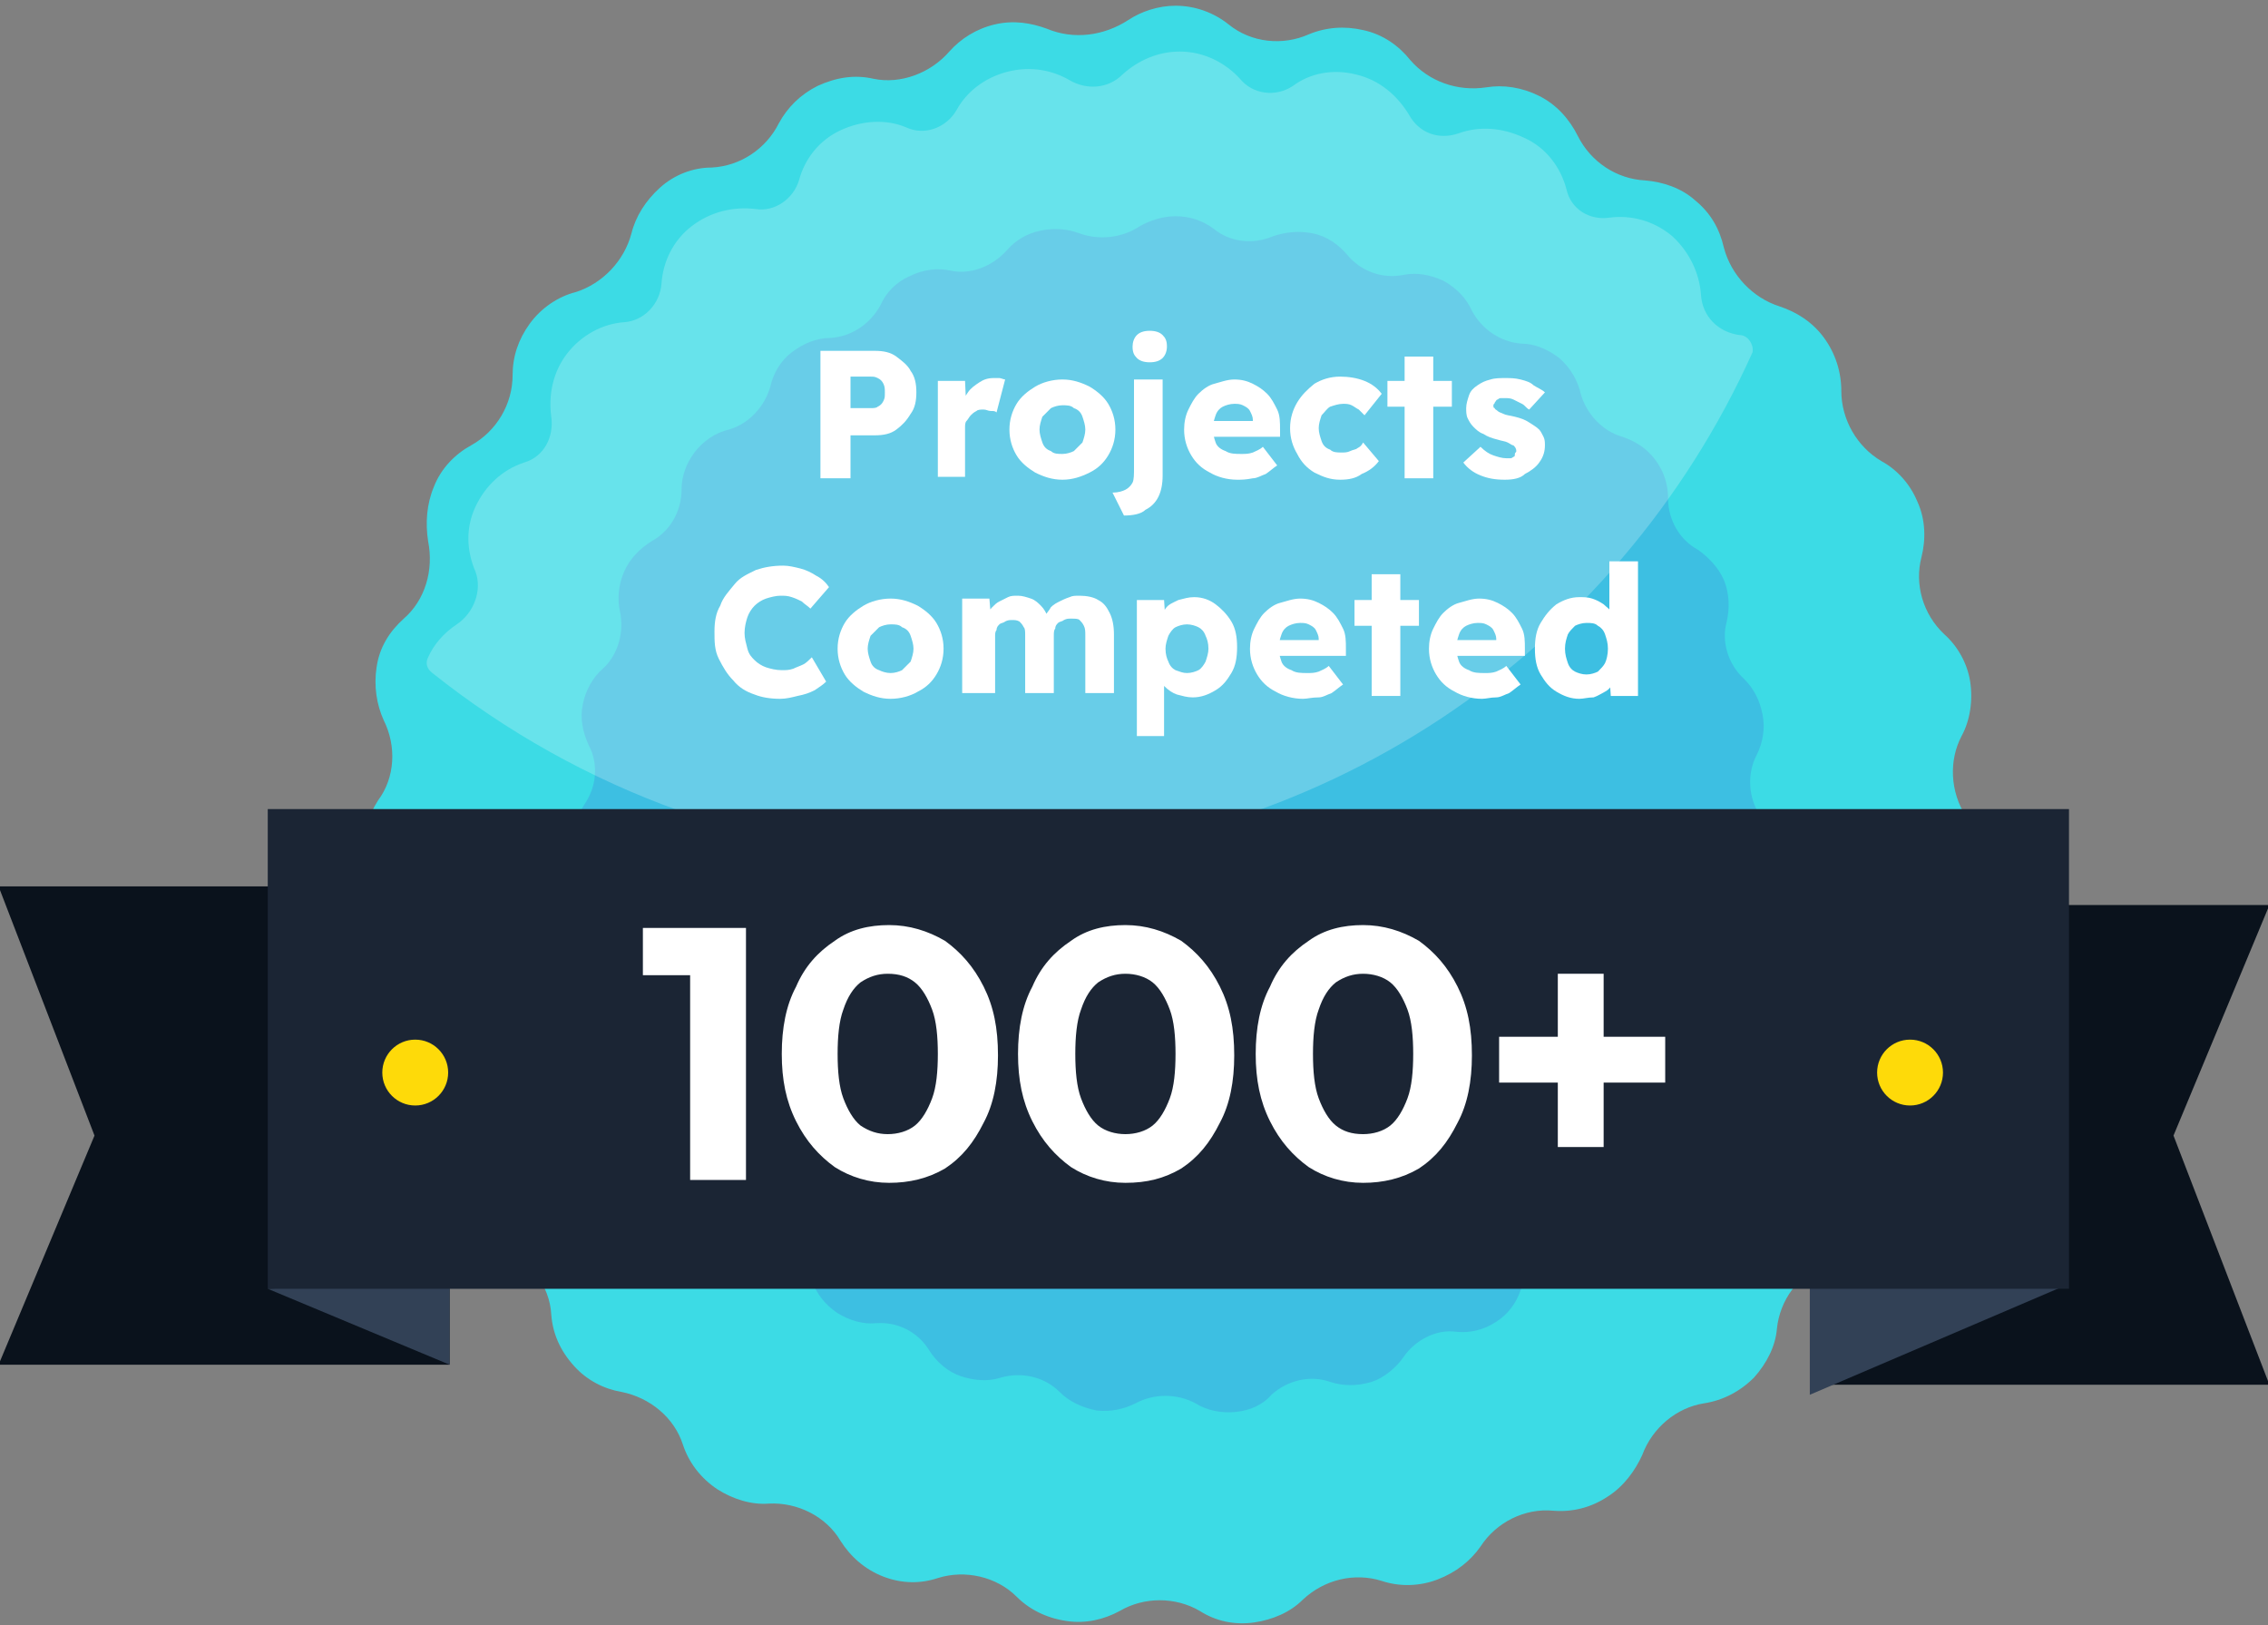 <?xml version="1.0" encoding="utf-8"?>
<!-- Generator: Adobe Illustrator 24.2.3, SVG Export Plug-In . SVG Version: 6.00 Build 0)  -->
<!DOCTYPE svg PUBLIC "-//W3C//DTD SVG 1.1//EN" "http://www.w3.org/Graphics/SVG/1.1/DTD/svg11.dtd">
<svg version="1.1" id="OBJECTS" xmlns:x="http://ns.adobe.com/Extensibility/1.0/" xmlns:i="http://ns.adobe.com/AdobeIllustrator/10.0/" xmlns:graph="http://ns.adobe.com/Graphs/1.0/"
	 xmlns="http://www.w3.org/2000/svg" xmlns:xlink="http://www.w3.org/1999/xlink" x="0px" y="0px" width="158.4px" height="113.5px"
	 viewBox="0 0 158.4 113.5" style="enable-background:new 0 0 158.4 113.5;" xml:space="preserve">
<rect x="0" y="0" width="158.4" height="113.5" fill="#808080" stroke="none"/>
<style type="text/css">
	.st0{fill:#0A121C;}
	.st1{fill:#324156;}
	.st2{fill:#3CDBE5;}
	.st3{fill:#3DBFE2;}
	.st4{opacity:0.22;fill:#FFFFFF;}
	.st5{fill:#1B2534;}
	.st6{fill:#FFFFFF;}
	.st7{fill:#FEDA09;}
</style>
<g>
	<polygon class="st0" points="31.4,95.3 -0.1,95.3 6.6,79.3 -0.1,61.9 31.4,61.9 	"/>
	<polygon class="st0" points="127,63.2 158.5,63.2 151.8,79.3 158.5,96.7 127,96.7 	"/>
	<polygon class="st1" points="18.7,90 31.4,95.3 31.4,89.3 	"/>
	<polygon class="st1" points="144.4,89.7 126.4,97.4 126.4,88.8 	"/>
	<path class="st2" d="M137.3,57c-1.1-1.7-1.2-3.9-0.3-5.6c0.6-1.1,0.8-2.5,0.6-3.8c-0.2-1.3-0.9-2.5-1.8-3.3
		c-1.5-1.4-2.1-3.5-1.6-5.4c0.3-1.2,0.3-2.6-0.3-3.9c-0.5-1.2-1.4-2.2-2.5-2.8c-1.7-1-2.8-2.9-2.8-4.9c0-1.3-0.4-2.6-1.2-3.7
		c-0.8-1.1-1.9-1.8-3.1-2.2c-1.9-0.6-3.4-2.2-3.9-4.1c-0.3-1.3-0.9-2.4-2-3.3c-1-0.9-2.3-1.3-3.5-1.4c-2-0.1-3.8-1.3-4.7-3.1
		c-0.6-1.2-1.5-2.2-2.7-2.8c-1.2-0.6-2.5-0.8-3.7-0.6c-2,0.3-4-0.4-5.3-1.9c-0.8-1-1.9-1.8-3.3-2.1c-1.3-0.3-2.6-0.2-3.8,0.3
		c-1.8,0.8-4,0.6-5.6-0.7c-1-0.8-2.3-1.3-3.7-1.3c-1.2,0-2.4,0.4-3.3,1c-1.7,1.1-3.8,1.4-5.7,0.6c-1.1-0.4-2.3-0.6-3.6-0.3
		c-1.3,0.3-2.4,1-3.2,1.9c-1.3,1.5-3.4,2.3-5.3,1.9c-1.3-0.3-2.6-0.1-3.9,0.5c-1.2,0.6-2.1,1.5-2.7,2.6c-0.9,1.8-2.7,3-4.7,3.1
		c-1.3,0-2.6,0.5-3.6,1.4c-1,0.9-1.7,2-2,3.2c-0.5,1.9-2,3.5-3.9,4.1c-1.2,0.3-2.4,1.1-3.2,2.2c-0.8,1.1-1.2,2.3-1.2,3.6
		c0,2-1.1,3.9-2.9,4.9c-1.1,0.6-2.1,1.6-2.6,2.9c-0.5,1.2-0.6,2.5-0.4,3.8c0.4,2-0.2,4.1-1.7,5.4c-1,0.9-1.7,2-1.9,3.4
		c-0.2,1.3,0,2.6,0.5,3.7c0.9,1.8,0.8,4-0.4,5.6c-0.7,1.1-1.1,2.4-1.1,3.7c0.1,1.3,0.6,2.6,1.4,3.5c1.3,1.5,1.7,3.7,0.9,5.6
		c-0.5,1.2-0.6,2.6-0.2,3.9c0.4,1.3,1.1,2.4,2.1,3.1c1.6,1.2,2.5,3.2,2.2,5.2c-0.2,1.3,0,2.6,0.7,3.8c0.7,1.2,1.7,2,2.8,2.5
		c1.8,0.8,3.2,2.6,3.3,4.6c0.1,1.3,0.6,2.5,1.6,3.6c0.9,1,2.1,1.6,3.3,1.8c2,0.4,3.7,1.8,4.3,3.7c0.4,1.2,1.2,2.3,2.4,3.1
		c1.1,0.7,2.4,1.1,3.6,1c2-0.1,4,0.9,5,2.6c0.7,1.1,1.7,2,3,2.5c1.3,0.5,2.6,0.5,3.8,0.1c1.9-0.6,4.1-0.1,5.5,1.3
		c0.9,0.9,2.1,1.5,3.5,1.7c1.3,0.2,2.6-0.1,3.7-0.7c1.7-1,3.9-1,5.6,0c1.1,0.7,2.4,1,3.8,0.8c1.3-0.2,2.5-0.7,3.4-1.6
		c1.5-1.4,3.6-1.9,5.5-1.3c1.2,0.4,2.6,0.4,3.9-0.1c1.3-0.5,2.3-1.3,3-2.3c1.1-1.7,3.1-2.7,5.1-2.5c1.3,0.1,2.6-0.2,3.8-1
		c1.1-0.7,1.9-1.8,2.4-2.9c0.7-1.9,2.4-3.3,4.3-3.6c1.3-0.2,2.5-0.8,3.5-1.8c0.9-1,1.5-2.2,1.6-3.4c0.2-2,1.5-3.8,3.4-4.5
		c1.2-0.5,2.2-1.4,2.9-2.6c0.7-1.2,0.9-2.5,0.8-3.7c-0.2-2,0.6-4,2.3-5.2c1.1-0.7,1.9-1.8,2.3-3.2c0.4-1.3,0.3-2.6-0.1-3.8
		c-0.7-1.9-0.3-4,1-5.6c0.9-1,1.4-2.2,1.5-3.6C138.4,59.3,138,58,137.3,57z"/>
	<path class="st3" d="M122.9,56.9c-0.8-1.2-0.9-2.9-0.2-4.2c0.4-0.8,0.6-1.8,0.4-2.8c-0.2-1-0.6-1.8-1.3-2.5c-1.1-1-1.6-2.6-1.2-4
		c0.2-0.9,0.2-1.9-0.2-2.9c-0.4-0.9-1.1-1.6-1.8-2.1c-1.3-0.7-2.1-2.1-2.1-3.6c0-1-0.3-1.9-0.9-2.7c-0.6-0.8-1.4-1.3-2.3-1.6
		c-1.4-0.4-2.5-1.6-2.9-3c-0.2-0.9-0.7-1.8-1.5-2.5c-0.8-0.6-1.7-1-2.6-1c-1.5-0.1-2.8-1-3.5-2.3c-0.4-0.9-1.1-1.6-2-2.1
		c-0.9-0.4-1.8-0.6-2.8-0.4c-1.5,0.3-3-0.3-3.9-1.4c-0.6-0.7-1.4-1.3-2.4-1.5c-1-0.2-1.9-0.1-2.8,0.2c-1.4,0.6-3,0.4-4.1-0.5
		c-0.8-0.6-1.7-0.9-2.7-0.9c-0.9,0-1.8,0.3-2.5,0.7c-1.2,0.8-2.8,1-4.2,0.5c-0.8-0.3-1.7-0.4-2.7-0.2c-1,0.2-1.8,0.7-2.4,1.4
		c-1,1.1-2.5,1.7-3.9,1.4c-0.9-0.2-1.9-0.1-2.9,0.4c-0.9,0.4-1.6,1.1-2,2c-0.7,1.3-2,2.2-3.5,2.3c-1,0-1.9,0.4-2.7,1
		c-0.8,0.6-1.3,1.5-1.5,2.4c-0.4,1.4-1.5,2.6-2.9,3c-0.9,0.2-1.8,0.8-2.4,1.6c-0.6,0.8-0.9,1.7-0.9,2.6c0,1.5-0.8,2.9-2.1,3.6
		c-0.8,0.5-1.5,1.2-1.9,2.1c-0.4,0.9-0.5,1.9-0.3,2.8c0.3,1.4-0.1,3-1.2,4c-0.7,0.6-1.2,1.5-1.4,2.5c-0.2,1,0,1.9,0.4,2.8
		c0.7,1.3,0.6,2.9-0.3,4.2c-0.5,0.8-0.8,1.7-0.8,2.8c0.1,1,0.4,1.9,1,2.6c0.9,1.1,1.2,2.7,0.7,4.1c-0.3,0.9-0.4,1.9-0.1,2.9
		c0.3,1,0.8,1.7,1.6,2.3c1.2,0.9,1.8,2.4,1.6,3.8c-0.1,0.9,0,1.9,0.5,2.8c0.5,0.9,1.2,1.5,2.1,1.9c1.4,0.6,2.3,1.9,2.5,3.4
		c0.1,0.9,0.5,1.9,1.2,2.6c0.7,0.7,1.5,1.2,2.4,1.3c1.5,0.3,2.7,1.3,3.2,2.7c0.3,0.9,0.9,1.7,1.8,2.3c0.8,0.5,1.8,0.8,2.7,0.7
		c1.5-0.1,2.9,0.6,3.7,1.9c0.5,0.8,1.3,1.5,2.2,1.8c0.9,0.3,1.9,0.4,2.8,0.1c1.4-0.4,3-0.1,4.1,1c0.7,0.7,1.6,1.1,2.6,1.3
		c1,0.1,1.9-0.1,2.7-0.5c1.3-0.7,2.9-0.7,4.2,0c0.8,0.5,1.8,0.7,2.8,0.6c1-0.1,1.9-0.5,2.5-1.2c1.1-1,2.7-1.4,4.1-0.9
		c0.9,0.3,1.9,0.3,2.9,0c0.9-0.3,1.7-1,2.2-1.7c0.8-1.2,2.3-2,3.7-1.8c0.9,0.1,1.9-0.1,2.8-0.7c0.8-0.5,1.4-1.3,1.7-2.2
		c0.5-1.4,1.7-2.4,3.2-2.7c0.9-0.1,1.8-0.6,2.6-1.3c0.7-0.7,1.1-1.6,1.2-2.5c0.2-1.5,1.1-2.8,2.5-3.3c0.9-0.4,1.7-1,2.2-1.9
		c0.5-0.9,0.7-1.8,0.6-2.7c-0.2-1.5,0.5-3,1.7-3.8c0.8-0.6,1.4-1.4,1.7-2.3c0.3-0.9,0.2-1.9-0.1-2.8c-0.5-1.4-0.2-3,0.7-4.1
		c0.6-0.7,1-1.6,1.1-2.7C123.6,58.6,123.4,57.7,122.9,56.9z"/>
	<path class="st4" d="M121.5,23.4C121.5,23.3,121.5,23.3,121.5,23.4c-1.5-0.2-2.6-1.3-2.7-2.8c-0.1-1.5-0.8-3-2-4.1
		c-1.3-1.1-2.9-1.5-4.4-1.3c-1.4,0.2-2.7-0.6-3-2c-0.4-1.5-1.4-2.9-3-3.6c-1.5-0.7-3.1-0.8-4.5-0.3c-1.4,0.5-2.8,0-3.5-1.3
		c-0.8-1.3-2-2.4-3.7-2.8c-1.6-0.4-3.2-0.1-4.4,0.8c-1.2,0.8-2.8,0.6-3.7-0.5c-1-1.1-2.5-1.9-4.2-1.9c-1.5,0-2.9,0.6-4,1.6
		c-1,1-2.5,1.1-3.7,0.4C73.5,4.9,72,4.6,70.4,5c-1.6,0.4-2.9,1.4-3.6,2.7c-0.7,1.2-2.2,1.8-3.5,1.2c-1.4-0.6-3.1-0.5-4.6,0.2
		c-1.5,0.7-2.5,2-2.9,3.5c-0.4,1.3-1.7,2.2-3,2c-1.6-0.2-3.2,0.2-4.5,1.2c-1.3,1-2,2.5-2.1,4c-0.1,1.4-1.2,2.6-2.6,2.7
		c-1.5,0.1-3,0.9-4,2.2c-1,1.3-1.3,2.9-1.1,4.4c0.2,1.4-0.5,2.8-1.9,3.2c-1.5,0.5-2.7,1.6-3.4,3.1c-0.7,1.5-0.6,3.1,0,4.5
		c0.5,1.3-0.1,2.9-1.3,3.7c-0.9,0.6-1.6,1.4-2,2.3c-0.2,0.4-0.1,0.8,0.3,1.1c10.3,8.2,23.3,13.1,37.4,13.1
		c24.4,0,45.4-14.6,54.8-35.5C122.5,24.1,122.1,23.4,121.5,23.4z"/>
	<rect x="18.7" y="56.5" class="st5" width="125.8" height="33.5"/>
	<g>
		<path class="st6" d="M44.9,68.1v-3.3h7v3.3H44.9z M48.2,82.4V64.8h3.9v17.6H48.2z"/>
		<path class="st6" d="M62.1,82.6c-1.4,0-2.7-0.4-3.8-1.1c-1.1-0.8-2-1.8-2.7-3.2c-0.7-1.4-1-2.9-1-4.7c0-1.8,0.3-3.4,1-4.7
			c0.6-1.4,1.5-2.4,2.7-3.2c1.1-0.8,2.4-1.1,3.8-1.1c1.4,0,2.7,0.4,3.9,1.1c1.1,0.8,2,1.8,2.7,3.2c0.7,1.4,1,2.9,1,4.8
			c0,1.8-0.3,3.4-1,4.7c-0.7,1.4-1.5,2.4-2.7,3.2C64.8,82.3,63.5,82.6,62.1,82.6z M62,79.2c0.7,0,1.4-0.2,1.9-0.6
			c0.5-0.4,0.9-1.1,1.2-1.9c0.3-0.8,0.4-1.9,0.4-3.1c0-1.2-0.1-2.3-0.4-3.1c-0.3-0.8-0.7-1.5-1.2-1.9C63.4,68.2,62.8,68,62,68
			c-0.7,0-1.3,0.2-1.9,0.6c-0.5,0.4-0.9,1-1.2,1.9c-0.3,0.8-0.4,1.9-0.4,3.1c0,1.2,0.1,2.3,0.4,3.1c0.3,0.8,0.7,1.5,1.2,1.9
			C60.7,79,61.3,79.2,62,79.2z"/>
		<path class="st6" d="M78.6,82.6c-1.4,0-2.7-0.4-3.8-1.1c-1.1-0.8-2-1.8-2.7-3.2c-0.7-1.4-1-2.9-1-4.7c0-1.8,0.3-3.4,1-4.7
			c0.6-1.4,1.5-2.4,2.7-3.2c1.1-0.8,2.4-1.1,3.8-1.1c1.4,0,2.7,0.4,3.9,1.1c1.1,0.8,2,1.8,2.7,3.2c0.7,1.4,1,2.9,1,4.8
			c0,1.8-0.3,3.4-1,4.7c-0.7,1.4-1.5,2.4-2.7,3.2C81.3,82.3,80.1,82.6,78.6,82.6z M78.6,79.2c0.7,0,1.4-0.2,1.9-0.6
			c0.5-0.4,0.9-1.1,1.2-1.9c0.3-0.8,0.4-1.9,0.4-3.1c0-1.2-0.1-2.3-0.4-3.1c-0.3-0.8-0.7-1.5-1.2-1.9C80,68.2,79.3,68,78.6,68
			c-0.7,0-1.3,0.2-1.9,0.6c-0.5,0.4-0.9,1-1.2,1.9c-0.3,0.8-0.4,1.9-0.4,3.1c0,1.2,0.1,2.3,0.4,3.1c0.3,0.8,0.7,1.5,1.2,1.9
			C77.2,79,77.9,79.2,78.6,79.2z"/>
		<path class="st6" d="M95.2,82.6c-1.4,0-2.7-0.4-3.8-1.1c-1.1-0.8-2-1.8-2.7-3.2c-0.7-1.4-1-2.9-1-4.7c0-1.8,0.3-3.4,1-4.7
			c0.6-1.4,1.5-2.4,2.7-3.2c1.1-0.8,2.4-1.1,3.8-1.1c1.4,0,2.7,0.4,3.9,1.1c1.1,0.8,2,1.8,2.7,3.2c0.7,1.4,1,2.9,1,4.8
			c0,1.8-0.3,3.4-1,4.7c-0.7,1.4-1.5,2.4-2.7,3.2C97.9,82.3,96.6,82.6,95.2,82.6z M95.2,79.2c0.7,0,1.4-0.2,1.9-0.6
			c0.5-0.4,0.9-1.1,1.2-1.9c0.3-0.8,0.4-1.9,0.4-3.1c0-1.2-0.1-2.3-0.4-3.1c-0.3-0.8-0.7-1.5-1.2-1.9c-0.5-0.4-1.2-0.6-1.9-0.6
			c-0.7,0-1.3,0.2-1.9,0.6c-0.5,0.4-0.9,1-1.2,1.9c-0.3,0.8-0.4,1.9-0.4,3.1c0,1.2,0.1,2.3,0.4,3.1c0.3,0.8,0.7,1.5,1.2,1.9
			C93.8,79,94.4,79.2,95.2,79.2z"/>
		<path class="st6" d="M104.7,75.6v-3.2h11.6v3.2H104.7z M108.8,68h3.2v12.1h-3.2V68z"/>
	</g>
	<circle class="st7" cx="29" cy="74.9" r="2.3"/>
	<circle class="st7" cx="133.4" cy="74.9" r="2.3"/>
	<g>
		<path class="st6" d="M57.3,33.4v-8.9h3.8c0.6,0,1.1,0.1,1.5,0.4c0.4,0.3,0.8,0.6,1,1c0.3,0.4,0.4,0.9,0.4,1.5
			c0,0.6-0.1,1.1-0.4,1.5c-0.3,0.5-0.6,0.8-1,1.1s-0.9,0.4-1.5,0.4h-1.7v3H57.3z M59.4,28.5h1.4c0.2,0,0.4,0,0.5-0.1
			c0.2-0.1,0.3-0.2,0.4-0.4s0.1-0.3,0.1-0.6c0-0.2,0-0.4-0.1-0.6c-0.1-0.2-0.2-0.3-0.4-0.4c-0.2-0.1-0.3-0.1-0.5-0.1h-1.4V28.5z"/>
		<path class="st6" d="M65.5,33.4v-6.8h1.9l0.1,2.2l-0.4-0.4c0.1-0.4,0.3-0.7,0.5-1s0.5-0.5,0.8-0.7c0.3-0.2,0.6-0.3,1-0.3
			c0.2,0,0.3,0,0.4,0s0.3,0.1,0.4,0.1l-0.6,2.3c-0.1-0.1-0.2-0.1-0.4-0.1c-0.2,0-0.3-0.1-0.5-0.1c-0.2,0-0.4,0-0.5,0.1
			c-0.2,0.1-0.3,0.2-0.4,0.3c-0.1,0.1-0.2,0.3-0.3,0.4s-0.1,0.3-0.1,0.5v3.4H65.5z"/>
		<path class="st6" d="M74.2,33.5c-0.7,0-1.3-0.2-1.9-0.5c-0.5-0.3-1-0.7-1.3-1.2c-0.3-0.5-0.5-1.1-0.5-1.8c0-0.7,0.2-1.3,0.5-1.8
			c0.3-0.5,0.8-0.9,1.3-1.2c0.5-0.3,1.2-0.5,1.9-0.5c0.7,0,1.3,0.2,1.9,0.5c0.5,0.3,1,0.7,1.3,1.2s0.5,1.1,0.5,1.8
			c0,0.7-0.2,1.3-0.5,1.8s-0.7,0.9-1.3,1.2C75.5,33.3,74.9,33.5,74.2,33.5z M74.2,31.7c0.3,0,0.6-0.1,0.8-0.2
			c0.2-0.2,0.4-0.4,0.6-0.6c0.1-0.3,0.2-0.6,0.2-0.9c0-0.3-0.1-0.6-0.2-0.9c-0.1-0.3-0.3-0.5-0.6-0.6c-0.2-0.2-0.5-0.2-0.8-0.2
			s-0.6,0.1-0.8,0.2c-0.2,0.2-0.4,0.4-0.6,0.6c-0.1,0.3-0.2,0.6-0.2,0.9c0,0.3,0.1,0.6,0.2,0.9s0.3,0.5,0.6,0.6
			C73.6,31.7,73.9,31.7,74.2,31.7z"/>
		<path class="st6" d="M78.5,36l-0.8-1.6c0.4,0,0.7-0.1,0.9-0.2s0.4-0.3,0.5-0.5s0.1-0.6,0.1-1v-6.2h2v6.7c0,0.6-0.1,1.1-0.3,1.5
			s-0.5,0.7-0.9,0.9C79.7,35.9,79.1,36,78.5,36z M80.3,25.3c-0.4,0-0.7-0.1-0.9-0.3c-0.2-0.2-0.3-0.4-0.3-0.8c0-0.3,0.1-0.6,0.3-0.8
			s0.5-0.3,0.9-0.3c0.4,0,0.7,0.1,0.9,0.3c0.2,0.2,0.3,0.4,0.3,0.8c0,0.3-0.1,0.6-0.3,0.8S80.7,25.3,80.3,25.3z"/>
		<path class="st6" d="M86.4,33.5c-0.7,0-1.4-0.2-1.9-0.5c-0.6-0.3-1-0.7-1.3-1.2c-0.3-0.5-0.5-1.1-0.5-1.8c0-0.5,0.1-1,0.3-1.4
			c0.2-0.4,0.4-0.8,0.7-1.1c0.3-0.3,0.7-0.6,1.1-0.7s0.9-0.3,1.4-0.3c0.5,0,0.9,0.1,1.3,0.3c0.4,0.2,0.7,0.4,1,0.7
			c0.3,0.3,0.5,0.7,0.7,1.1c0.2,0.4,0.2,0.9,0.2,1.4l0,0.5h-5.4l-0.3-1.1h4l-0.2,0.2v-0.3c0-0.2-0.1-0.4-0.2-0.6
			c-0.1-0.2-0.3-0.3-0.5-0.4c-0.2-0.1-0.4-0.1-0.6-0.1c-0.3,0-0.6,0.1-0.8,0.2c-0.2,0.1-0.4,0.3-0.5,0.6c-0.1,0.3-0.2,0.6-0.2,0.9
			c0,0.4,0.1,0.7,0.2,1s0.4,0.5,0.7,0.6c0.3,0.2,0.7,0.2,1.1,0.2c0.3,0,0.5,0,0.8-0.1c0.2-0.1,0.5-0.2,0.7-0.4l1,1.3
			c-0.3,0.2-0.5,0.4-0.8,0.6c-0.3,0.1-0.6,0.3-0.9,0.3C87,33.5,86.7,33.5,86.4,33.5z"/>
		<path class="st6" d="M93.6,33.5c-0.7,0-1.2-0.2-1.8-0.5c-0.5-0.3-0.9-0.7-1.2-1.3c-0.3-0.5-0.5-1.1-0.5-1.8c0-0.7,0.2-1.3,0.5-1.8
			c0.3-0.5,0.7-0.9,1.2-1.3c0.5-0.3,1.1-0.5,1.8-0.5c0.6,0,1.2,0.1,1.7,0.3c0.5,0.2,0.9,0.5,1.2,0.9L95.3,29
			c-0.1-0.1-0.3-0.3-0.4-0.4c-0.2-0.1-0.3-0.2-0.5-0.3c-0.2-0.1-0.4-0.1-0.6-0.1c-0.3,0-0.6,0.1-0.9,0.2c-0.2,0.1-0.4,0.4-0.6,0.6
			c-0.1,0.3-0.2,0.6-0.2,0.9c0,0.3,0.1,0.6,0.2,0.9s0.3,0.5,0.6,0.6c0.2,0.2,0.5,0.2,0.8,0.2c0.2,0,0.4,0,0.6-0.1
			c0.2-0.1,0.4-0.1,0.5-0.2c0.2-0.1,0.3-0.2,0.4-0.4l1.1,1.3c-0.3,0.4-0.7,0.7-1.2,0.9C94.7,33.4,94.2,33.5,93.6,33.5z"/>
		<path class="st6" d="M96.9,28.4v-1.8h4.5v1.8H96.9z M98.1,33.4v-8.5h2v8.5H98.1z"/>
		<path class="st6" d="M105.1,33.5c-0.7,0-1.2-0.1-1.7-0.3c-0.5-0.2-0.9-0.5-1.2-0.9l1.2-1.1c0.3,0.3,0.6,0.5,0.9,0.6
			c0.3,0.1,0.6,0.2,0.9,0.2c0.1,0,0.2,0,0.3,0c0.1,0,0.2-0.1,0.2-0.1c0.1,0,0.1-0.1,0.1-0.2c0-0.1,0.1-0.1,0.1-0.2
			c0-0.2-0.1-0.3-0.2-0.4c-0.1,0-0.2-0.1-0.4-0.2c-0.2-0.1-0.4-0.1-0.7-0.2c-0.4-0.1-0.7-0.2-1-0.4c-0.3-0.1-0.5-0.3-0.7-0.5
			c-0.2-0.2-0.3-0.4-0.4-0.6c-0.1-0.2-0.1-0.5-0.1-0.7c0-0.3,0.1-0.6,0.2-0.9c0.1-0.3,0.3-0.5,0.6-0.7s0.5-0.3,0.9-0.4
			c0.3-0.1,0.7-0.1,1-0.1c0.4,0,0.7,0,1.1,0.1s0.7,0.2,0.9,0.4c0.3,0.2,0.6,0.3,0.8,0.5l-1.1,1.2c-0.2-0.1-0.3-0.3-0.5-0.4
			c-0.2-0.1-0.4-0.2-0.6-0.3c-0.2-0.1-0.4-0.1-0.6-0.1c-0.1,0-0.2,0-0.3,0c-0.1,0-0.2,0.1-0.2,0.1c-0.1,0-0.1,0.1-0.2,0.2
			c0,0.1-0.1,0.1-0.1,0.2c0,0.1,0,0.2,0.1,0.2c0,0.1,0.1,0.1,0.2,0.2c0.1,0.1,0.2,0.1,0.4,0.2s0.4,0.1,0.8,0.2
			c0.4,0.1,0.7,0.2,1,0.4s0.5,0.3,0.7,0.5c0.1,0.1,0.2,0.3,0.3,0.5c0.1,0.2,0.1,0.4,0.1,0.6c0,0.4-0.1,0.8-0.4,1.2
			c-0.2,0.3-0.6,0.6-1,0.8C106.2,33.4,105.7,33.5,105.1,33.5z"/>
		<path class="st6" d="M54.5,48.8c-0.7,0-1.3-0.1-1.8-0.3c-0.6-0.2-1.1-0.5-1.5-1c-0.4-0.4-0.7-0.9-1-1.5s-0.3-1.2-0.3-1.9
			c0-0.7,0.1-1.3,0.4-1.8c0.2-0.6,0.6-1,1-1.5s0.9-0.7,1.5-1c0.6-0.2,1.2-0.3,1.9-0.3c0.4,0,0.8,0.1,1.2,0.2s0.8,0.3,1.1,0.5
			c0.4,0.2,0.7,0.5,0.9,0.8l-1.3,1.5c-0.2-0.2-0.4-0.3-0.6-0.5c-0.2-0.1-0.4-0.2-0.7-0.3s-0.5-0.1-0.8-0.1c-0.3,0-0.7,0.1-1,0.2
			c-0.3,0.1-0.6,0.3-0.8,0.5s-0.4,0.5-0.5,0.8s-0.2,0.7-0.2,1.1c0,0.4,0.1,0.7,0.2,1.1s0.3,0.6,0.5,0.8c0.2,0.2,0.5,0.4,0.8,0.5
			c0.3,0.1,0.7,0.2,1.1,0.2c0.3,0,0.5,0,0.8-0.1c0.2-0.1,0.5-0.2,0.7-0.3c0.2-0.1,0.4-0.3,0.6-0.5l1,1.7c-0.2,0.2-0.5,0.4-0.8,0.6
			c-0.4,0.2-0.7,0.3-1.2,0.4C55.3,48.7,54.9,48.8,54.5,48.8z"/>
		<path class="st6" d="M62.2,48.8c-0.7,0-1.3-0.2-1.9-0.5c-0.5-0.3-1-0.7-1.3-1.2c-0.3-0.5-0.5-1.1-0.5-1.8c0-0.7,0.2-1.3,0.5-1.8
			c0.3-0.5,0.8-0.9,1.3-1.2c0.5-0.3,1.2-0.5,1.9-0.5c0.7,0,1.3,0.2,1.9,0.5c0.5,0.3,1,0.7,1.3,1.2s0.5,1.1,0.5,1.8
			c0,0.7-0.2,1.3-0.5,1.8s-0.7,0.9-1.3,1.2C63.6,48.6,62.9,48.8,62.2,48.8z M62.2,47c0.3,0,0.6-0.1,0.8-0.2c0.2-0.2,0.4-0.4,0.6-0.6
			c0.1-0.3,0.2-0.6,0.2-0.9c0-0.3-0.1-0.6-0.2-0.9c-0.1-0.3-0.3-0.5-0.6-0.6c-0.2-0.2-0.5-0.2-0.8-0.2s-0.6,0.1-0.8,0.2
			c-0.2,0.2-0.4,0.4-0.6,0.6c-0.1,0.3-0.2,0.6-0.2,0.9c0,0.3,0.1,0.6,0.2,0.9s0.3,0.5,0.6,0.6C61.6,46.9,61.9,47,62.2,47z"/>
		<path class="st6" d="M67.2,48.6v-6.8h1.9l0.1,1.2l-0.3,0c0.1-0.2,0.2-0.4,0.4-0.6s0.3-0.3,0.5-0.4s0.4-0.2,0.6-0.3
			c0.2-0.1,0.4-0.1,0.7-0.1c0.3,0,0.6,0.1,0.9,0.2c0.3,0.1,0.5,0.3,0.7,0.5c0.2,0.2,0.4,0.5,0.5,0.9l-0.3,0l0.1-0.2
			c0.1-0.2,0.3-0.4,0.4-0.6c0.2-0.2,0.4-0.3,0.6-0.4c0.2-0.1,0.4-0.2,0.7-0.3c0.2-0.1,0.4-0.1,0.7-0.1c0.5,0,1,0.1,1.3,0.3
			c0.4,0.2,0.6,0.5,0.8,0.9c0.2,0.4,0.3,0.9,0.3,1.5v4.1h-2v-4c0-0.3,0-0.5-0.1-0.7s-0.2-0.3-0.3-0.4c-0.1-0.1-0.3-0.1-0.6-0.1
			c-0.2,0-0.3,0-0.5,0.1c-0.1,0.1-0.3,0.1-0.4,0.2c-0.1,0.1-0.2,0.2-0.2,0.4c-0.1,0.1-0.1,0.3-0.1,0.5v4h-2v-4c0-0.3,0-0.5-0.1-0.6
			c-0.1-0.2-0.2-0.3-0.3-0.4c-0.2-0.1-0.3-0.1-0.5-0.1c-0.2,0-0.3,0-0.5,0.1c-0.1,0.1-0.3,0.1-0.4,0.2c-0.1,0.1-0.2,0.2-0.2,0.4
			c-0.1,0.1-0.1,0.3-0.1,0.4v4H67.2z"/>
		<path class="st6" d="M79.4,51.4v-9.5h1.9l0.1,1.5l-0.4-0.1c0.1-0.3,0.2-0.5,0.4-0.8s0.5-0.4,0.9-0.6c0.4-0.1,0.7-0.2,1.1-0.2
			c0.6,0,1.1,0.2,1.5,0.5s0.8,0.7,1.1,1.2c0.3,0.5,0.4,1.1,0.4,1.8c0,0.7-0.1,1.3-0.4,1.8c-0.3,0.5-0.6,0.9-1.1,1.2
			c-0.5,0.3-1,0.5-1.6,0.5c-0.4,0-0.7-0.1-1.1-0.2c-0.3-0.1-0.6-0.3-0.9-0.6s-0.4-0.5-0.5-0.8l0.5-0.2v4.5H79.4z M82.9,47
			c0.3,0,0.6-0.1,0.8-0.2s0.4-0.4,0.5-0.6c0.1-0.3,0.2-0.6,0.2-0.9c0-0.4-0.1-0.7-0.2-0.9c-0.1-0.3-0.3-0.5-0.5-0.6
			s-0.5-0.2-0.8-0.2c-0.3,0-0.6,0.1-0.8,0.2c-0.2,0.1-0.4,0.4-0.5,0.6c-0.1,0.3-0.2,0.6-0.2,0.9c0,0.4,0.1,0.7,0.2,0.9
			c0.1,0.3,0.3,0.5,0.5,0.6C82.4,46.9,82.6,47,82.9,47z"/>
		<path class="st6" d="M91,48.8c-0.7,0-1.4-0.2-1.9-0.5c-0.6-0.3-1-0.7-1.3-1.2c-0.3-0.5-0.5-1.1-0.5-1.8c0-0.5,0.1-1,0.3-1.4
			c0.2-0.4,0.4-0.8,0.7-1.1c0.3-0.3,0.7-0.6,1.1-0.7s0.9-0.3,1.4-0.3c0.5,0,0.9,0.1,1.3,0.3c0.4,0.2,0.7,0.4,1,0.7
			c0.3,0.3,0.5,0.7,0.7,1.1c0.2,0.4,0.2,0.9,0.2,1.4l0,0.5h-5.4l-0.3-1.1h4l-0.2,0.2v-0.3c0-0.2-0.1-0.4-0.2-0.6
			c-0.1-0.2-0.3-0.3-0.5-0.4c-0.2-0.1-0.4-0.1-0.6-0.1c-0.3,0-0.6,0.1-0.8,0.2c-0.2,0.1-0.4,0.3-0.5,0.6c-0.1,0.3-0.2,0.6-0.2,0.9
			c0,0.4,0.1,0.7,0.2,1s0.4,0.5,0.7,0.6c0.3,0.2,0.7,0.2,1.1,0.2c0.3,0,0.5,0,0.8-0.1c0.2-0.1,0.5-0.2,0.7-0.4l1,1.3
			c-0.3,0.2-0.5,0.4-0.8,0.6c-0.3,0.1-0.6,0.3-0.9,0.3C91.6,48.7,91.3,48.8,91,48.8z"/>
		<path class="st6" d="M94.6,43.7v-1.8h4.5v1.8H94.6z M95.8,48.6v-8.5h2v8.5H95.8z"/>
		<path class="st6" d="M103.5,48.8c-0.7,0-1.4-0.2-1.9-0.5c-0.6-0.3-1-0.7-1.3-1.2c-0.3-0.5-0.5-1.1-0.5-1.8c0-0.5,0.1-1,0.3-1.4
			c0.2-0.4,0.4-0.8,0.7-1.1c0.3-0.3,0.7-0.6,1.1-0.7s0.9-0.3,1.4-0.3c0.5,0,0.9,0.1,1.3,0.3c0.4,0.2,0.7,0.4,1,0.7
			c0.3,0.3,0.5,0.7,0.7,1.1c0.2,0.4,0.2,0.9,0.2,1.4l0,0.5H101l-0.3-1.1h4l-0.2,0.2v-0.3c0-0.2-0.1-0.4-0.2-0.6
			c-0.1-0.2-0.3-0.3-0.5-0.4c-0.2-0.1-0.4-0.1-0.6-0.1c-0.3,0-0.6,0.1-0.8,0.2c-0.2,0.1-0.4,0.3-0.5,0.6c-0.1,0.3-0.2,0.6-0.2,0.9
			c0,0.4,0.1,0.7,0.2,1s0.4,0.5,0.7,0.6c0.3,0.2,0.7,0.2,1.1,0.2c0.3,0,0.5,0,0.8-0.1c0.2-0.1,0.5-0.2,0.7-0.4l1,1.3
			c-0.3,0.2-0.5,0.4-0.8,0.6c-0.3,0.1-0.6,0.3-0.9,0.3C104.1,48.7,103.8,48.8,103.5,48.8z"/>
		<path class="st6" d="M110.3,48.8c-0.6,0-1.1-0.2-1.6-0.5c-0.5-0.3-0.8-0.7-1.1-1.2c-0.3-0.5-0.4-1.1-0.4-1.8
			c0-0.7,0.1-1.3,0.4-1.8c0.3-0.5,0.6-0.9,1.1-1.3c0.5-0.3,1-0.5,1.6-0.5c0.3,0,0.6,0,0.9,0.1c0.3,0.1,0.5,0.2,0.8,0.4
			c0.2,0.2,0.4,0.3,0.6,0.6c0.1,0.2,0.2,0.4,0.3,0.6l-0.5,0.1v-4.3h2v9.4h-1.9l-0.1-1.5l0.4,0.1c0,0.2-0.1,0.4-0.2,0.6
			s-0.3,0.4-0.5,0.5c-0.2,0.1-0.5,0.3-0.8,0.4C110.9,48.7,110.6,48.8,110.3,48.8z M110.8,47.1c0.3,0,0.6-0.1,0.8-0.2
			c0.2-0.2,0.4-0.4,0.5-0.6s0.2-0.6,0.2-1c0-0.4-0.1-0.7-0.2-1c-0.1-0.3-0.3-0.5-0.5-0.6c-0.2-0.2-0.5-0.2-0.8-0.2
			c-0.3,0-0.6,0.1-0.8,0.2c-0.2,0.2-0.4,0.4-0.5,0.6c-0.1,0.3-0.2,0.6-0.2,1c0,0.4,0.1,0.7,0.2,1s0.3,0.5,0.5,0.6
			C110.2,47,110.5,47.1,110.8,47.1z"/>
	</g>
</g>
</svg>
